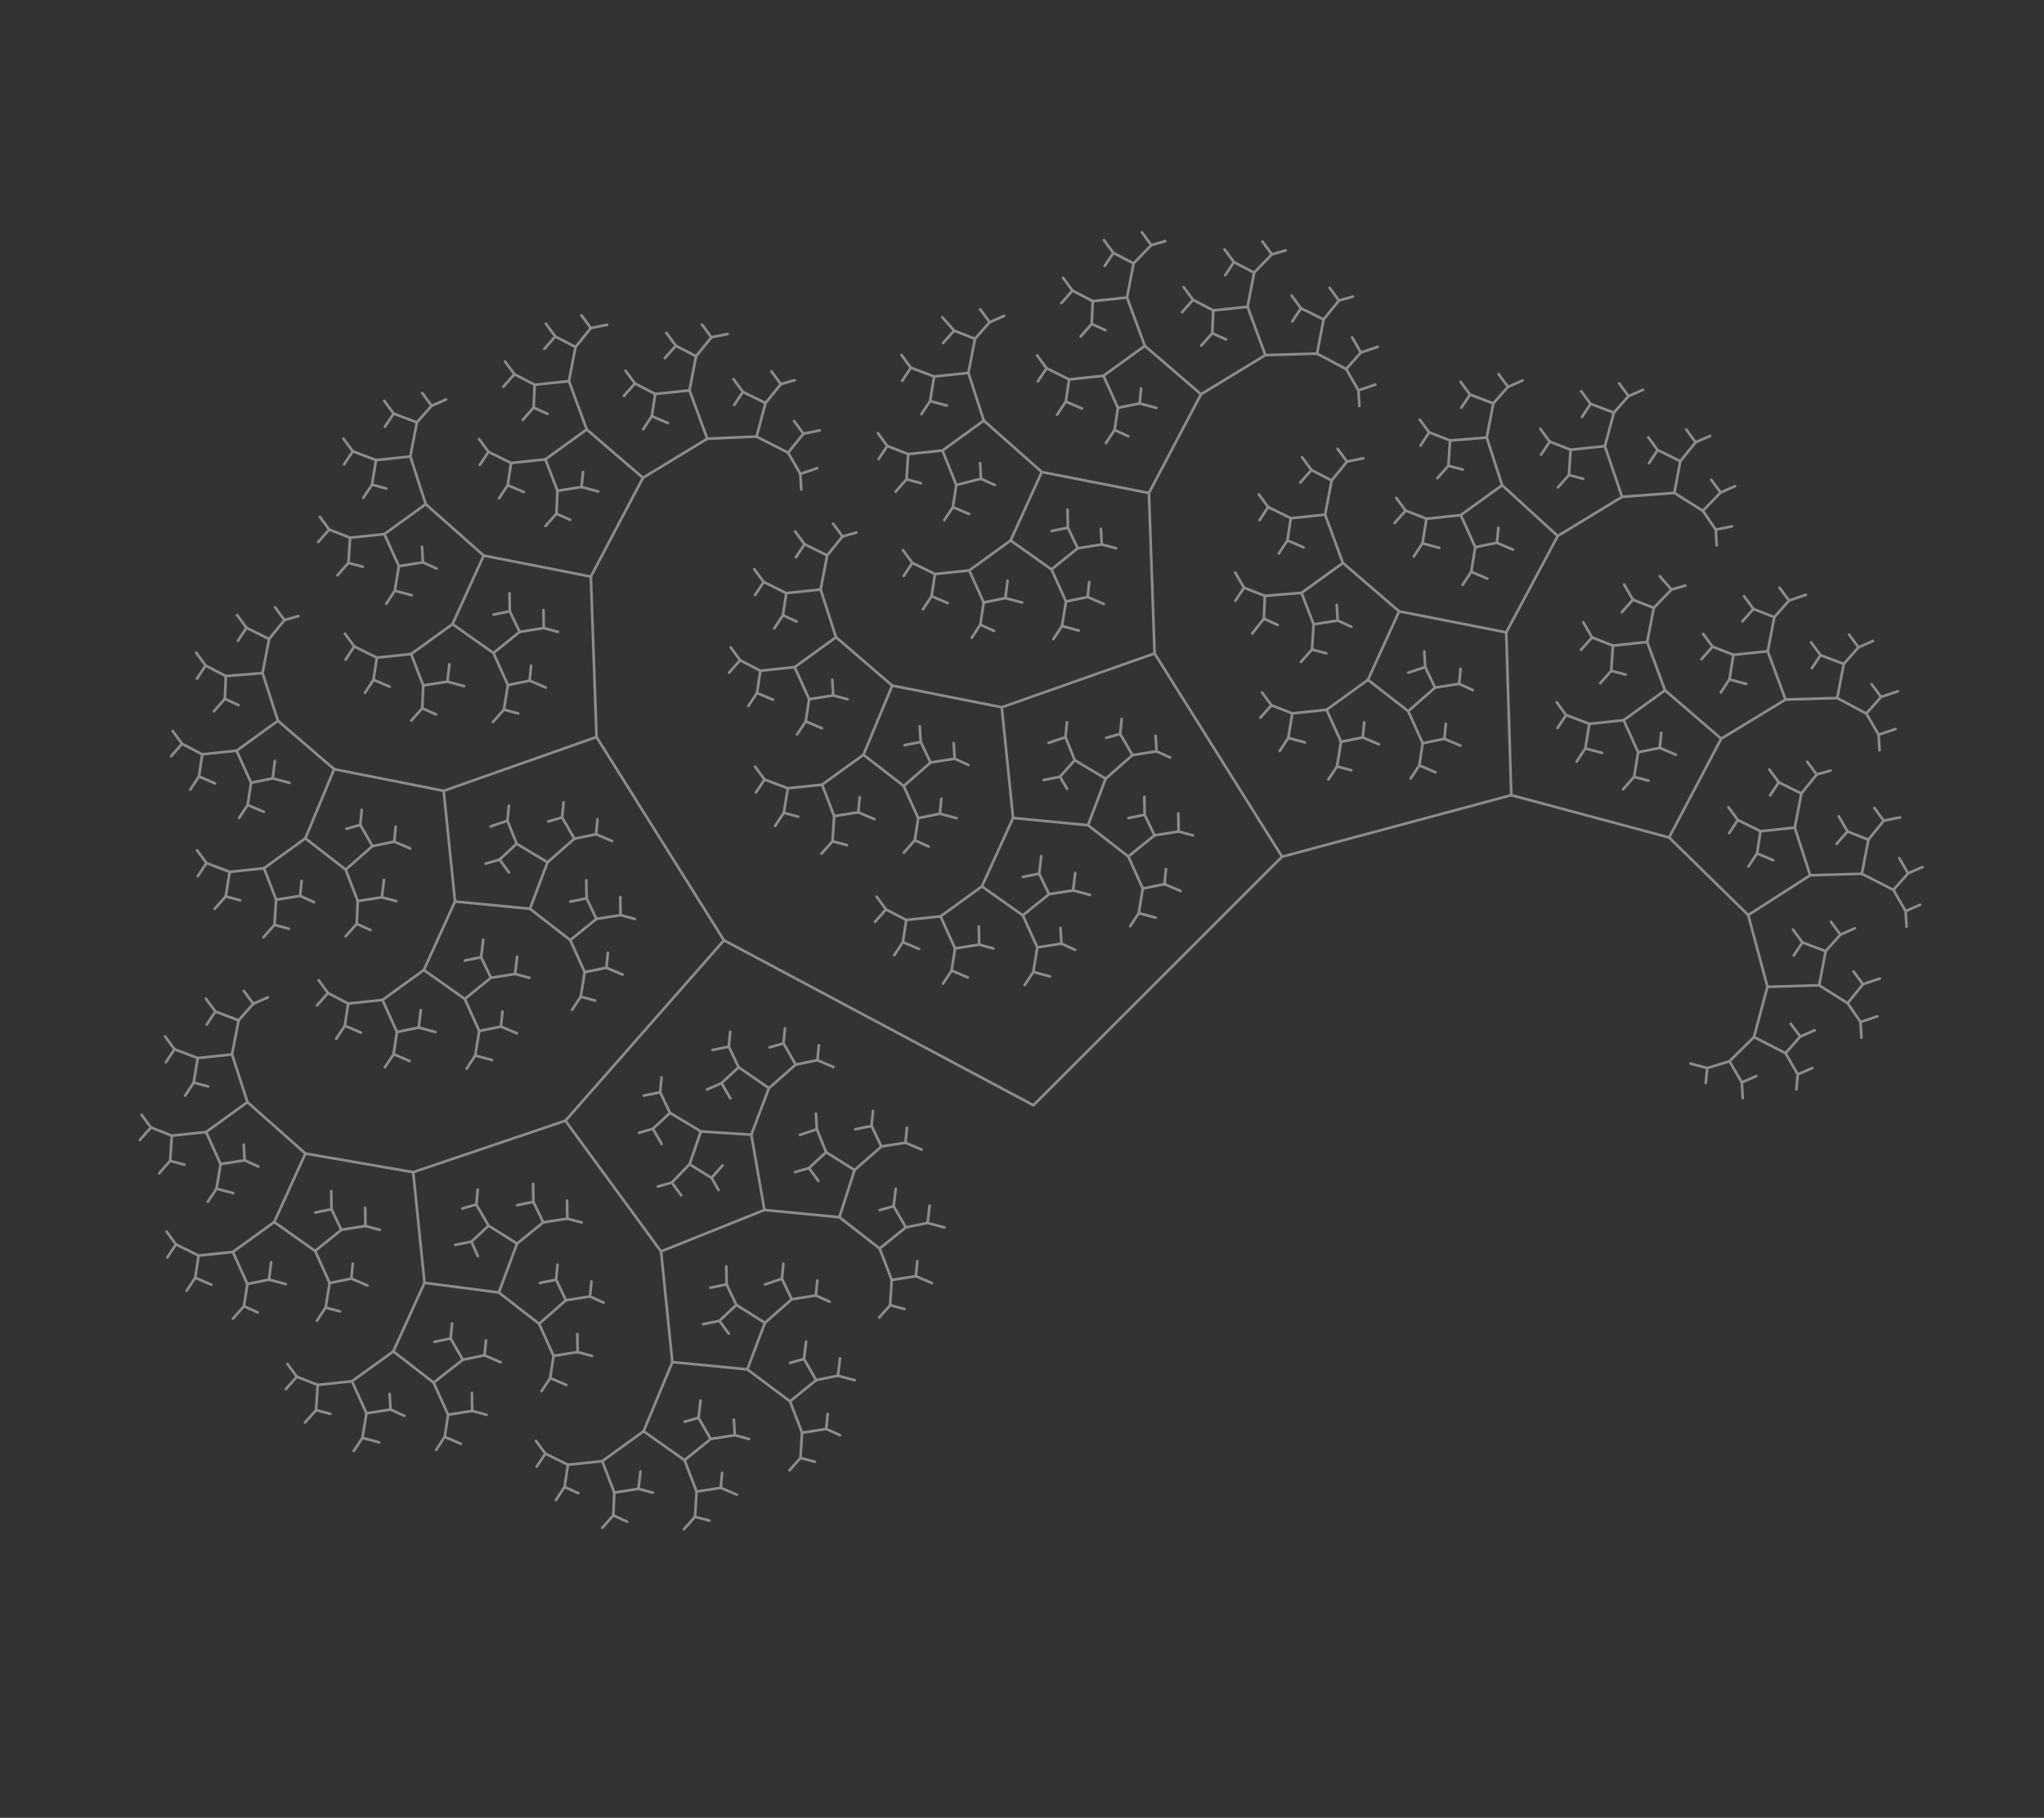 <?xml version="1.0" encoding="UTF-8"?>
<svg xmlns="http://www.w3.org/2000/svg" width="766.31" height="681.64" viewBox="0 0 766.31 681.64">
  <rect x="0" y="0" width="766.31" height="681.64" fill="#333333" stroke="none"/>
  <g id="fractal_1_" data-name="fractal (1)" transform="matrix(-0.966, -0.259, 0.259, -0.966, 628.307, 680.81)" opacity="0.434">
    <path id="Path_306974" data-name="Path 306974" d="M65.887,0,193.949,29.7M65.887,0,0,114.142" transform="translate(235.708 194.876)" fill="none" stroke="#fff" stroke-linecap="round" stroke-width="1"></path>
    <path id="Path_306975" data-name="Path 306975" d="M270.971,80.735,310.874,0m-39.9,80.735,65.887,61.247m-259.835,23.2,65.887,61.247M77.023,165.181,0,209.724" transform="translate(158.685 143.837)" fill="none" stroke="#fff" stroke-linecap="round" stroke-width="1"></path>
    <path id="Path_306976" data-name="Path 306976" d="M372.121,38.047,324.794,0m47.327,38.047L422.232,4.64M398.1,180.029l50.111-34.335M398.1,180.029l17.632,57.535m-211.58,26.911,50.111-34.335m-50.111,34.335,17.632,57.535M61.247,247.772l17.632,58.463M61.247,247.772H0" transform="translate(97.438 105.79)" fill="none" stroke="#fff" stroke-linecap="round" stroke-width="1"></path>
    <path id="Path_306977" data-name="Path 306977" d="M360.986,38.975,327.578,64.031m33.407-25.056L346.138,0M458.424,43.615,443.576,4.64m14.848,38.975L499.255,39.9M484.407,184.669,469.56,145.694m14.848,38.975,41.759-2.784m-74.239,94.654,40.831-2.784m-40.831,2.784-9.28,40.831M290.459,269.115,275.611,230.14m14.848,38.975,41.759-2.784m-74.239,94.654,40.831-2.784m-40.831,2.784-9.28,40.831M115.07,345.21l40.831-2.784M115.07,345.21l-9.28,39.9m-69.6-98.366-9.28,40.831m9.28-40.831L0,266.331" transform="translate(61.247 66.815)" fill="none" stroke="#fff" stroke-linecap="round" stroke-width="1"></path>
    <path id="Path_306978" data-name="Path 306978" d="M346.138,91.87,358.2,117.854M346.138,91.87,318.3,96.51M364.7,27.84l-27.84,4.64m27.84-4.64L368.409,0m93.726,32.479L434.3,36.191m27.84-3.712,4.64-27.839m51.039,63.1,4.64-27.84m-4.64,27.84L543.8,80.735m-55.679,92.8-27.839,4.64m27.839-4.64,4.64-27.84m51.967,64.031,3.712-27.839m-3.712,27.839,25.056,12.064m-58.463,79.807,4.64-27.839m-4.64,27.839L537.3,314.586M461.208,345.21l25.056,12.064M461.208,345.21,441.72,365.626M294.171,257.979l-27.84,4.64m27.84-4.64,4.64-27.84m51.967,64.031,3.712-27.84m-3.712,27.84,25.056,12.064M317.37,386.041l4.64-27.84m-4.64,27.84,25.983,12.992m-76.095,30.623,25.056,12.064m-25.056-12.064-19.488,20.416m-73.311-79.807,4.64-27.84m-4.64,27.84,25.056,12.064M124.35,412.953l25.056,12.992M124.35,412.953l-19.488,20.416M45.471,355.418l25.056,12.064M45.471,355.418,25.984,375.833M18.56,294.171,0,314.586m18.56-20.416L4.64,270.043" transform="translate(42.687 38.975)" fill="none" stroke="#fff" stroke-linecap="round" stroke-width="1"></path>
    <path id="Path_306979" data-name="Path 306979" d="M376.761,132.7l18.56-3.712m-18.56,3.712-1.856,18.56m-38.047-39.9-.928,18.56m.928-18.56-17.632-7.424m36.191-56.607-1.856,18.56m1.856-18.56L336.858,39.9m50.111-25.055-17.632-6.5m17.632,6.5L399.033,0m53.823,51.039L451,70.527m1.856-19.488-17.632-7.424m50.111-24.128L467.7,12.064m17.632,7.424L497.4,4.64m43.615,50.111-17.632-6.5m17.632,6.5L553.078,39.9m9.28,55.679,12.064-14.848M562.358,95.582l10.208,15.776m-93.726,81.663-1.856,18.56m1.856-18.56L461.208,185.6m50.111-25.056-17.632-6.5m17.632,6.5,12.064-14.848M567,196.733l-17.632-7.424M567,196.733l12.064-14.848m9.28,54.751,12.064-14.848m-12.064,14.848,10.208,15.776M534.518,288.6l-17.632-6.5m17.632,6.5,12.064-14.848m9.28,55.679,12.064-14.848m-12.064,14.848L566.07,345.21m-61.247,26.912,12.064-14.848m-12.064,14.848L515.959,387.9m-55.679-7.424,11.136,15.776M460.28,380.473l-17.632,5.568M284.891,277.467l-1.856,18.56m1.856-18.56-17.632-7.424m50.111-25.056-17.632-6.5m17.632,6.5,12.064-14.848m43.615,51.039-17.632-7.424m17.632,7.424,12.064-14.848m9.28,54.751,12.064-14.848m-12.064,14.848L404.6,336.858M340.57,373.049l-17.632-6.5m17.632,6.5L352.634,358.2m9.28,55.679,12.064-14.848m-12.064,14.848,10.208,15.776m-61.247,26.912,12.064-14.848m-12.064,14.848,11.136,15.776m-55.679-7.424L277.467,480.7M266.331,464.92l-18.56,5.568M197.66,357.274l-17.632-7.424m17.632,7.424,12.064-14.848m8.352,54.751,12.064-14.848m-12.064,14.848,11.136,15.776m-61.247,27.84,12.064-14.848m-12.064,14.848,10.208,15.776m-54.751-8.352,11.136,16.7m-11.136-16.7-18.56,6.5M89.086,382.329l12.064-14.848M89.086,382.329,100.222,398.1m-55.679-7.424,11.136,15.776M44.543,390.681l-18.56,5.568M18.56,329.434,28.767,345.21M18.56,329.434,0,335m23.2-50.111L4.64,290.459m18.56-5.568V265.4" transform="translate(24.128 24.128)" fill="none" stroke="#fff" stroke-linecap="round" stroke-width="1"></path>
    <path id="Path_306980" data-name="Path 306980" d="M408.313,139.2l.928-12.992m-.928,12.992L421.3,142.91M387.9,161.469l12.992,4.64m-12.992-4.64-7.424,11.136m-31.551-32.479,12.064,3.712m-12.064-3.712L341.5,151.261m-9.28-37.119-7.424,10.208m7.424-10.208-7.424-10.208m41.759-27.84,12.064,3.712m-12.064-3.712-7.424,11.136m-9.28-37.119-7.424,10.208m7.424-10.208L342.426,39.9m39.9-21.344-7.424,10.208m7.424-10.208L374.905,8.352m37.119,1.856L404.6,0m7.424,10.208,12.064-4.64m39.9,75.167,12.064,3.712m-12.064-3.712-7.424,10.208m-8.352-37.119-7.424,11.136m7.424-11.136-8.352-10.208M480.7,22.272l-8.352,11.136M480.7,22.272l-8.352-10.208m38.047,2.784L502.039,4.64m8.352,10.208,12.064-4.64m13.92,48.255L528.95,68.671m7.424-10.208-8.352-10.208m38.047,1.856L557.718,39.9m8.352,10.208,12.064-4.64m9.28,45.471-8.352-10.208m8.352,10.208,12.064-4.64m-13.92,35.263,12.064-4.64m-12.064,4.64.928,12.992m-96.51,87.23,12.992,3.712m-12.992-3.712-7.424,11.136M474.2,195.8l-7.424,10.208M474.2,195.8,465.848,185.6m40.831-21.344-7.424,10.208m7.424-10.208-8.352-10.208m38.047,1.856-8.352-10.208m8.352,10.208,12.064-4.64m13.92,48.255-7.424,11.136m7.424-11.136-7.424-10.208m37.119,2.784-7.424-10.208m7.424,10.208,12.064-4.64M613.4,232l-8.352-10.208M613.4,232l12.064-4.64m-13.92,35.263,12.992-4.64m-12.992,4.64.928,12.992m-82.591,16.7-7.424,10.208m7.424-10.208-8.352-10.208m38.047,1.856-7.424-10.208m7.424,10.208,12.064-4.64m9.28,45.471-8.352-10.208m8.352,10.208,12.064-4.64m-13.92,35.263,12.064-4.64m-12.064,4.64.928,12.992m-50.111-.928-7.424-10.208m7.424,10.208,12.064-4.64M528.951,398.1l12.064-4.64m-12.064,4.64.928,12.992m-45.471-4.64,12.064-4.64m-12.064,4.64.928,12.992m-29.7-23.2v12.992m0-12.992-12.992-2.784m-146.621-87.23,12.992,3.712m-12.992-3.712L288.6,317.37m-8.352-37.119-7.424,10.208m7.424-10.208L271.9,270.043M312.73,248.7l-7.424,10.208M312.73,248.7l-8.352-10.208m38.047,1.856-8.352-10.208m8.352,10.208,12.064-4.64m13.92,48.255L360.985,295.1m7.424-11.136-8.352-10.208m38.047,2.784-7.424-10.208m7.424,10.208,12.064-4.64m9.28,44.543L411.1,306.235m8.352,10.208,12.064-4.64m-13.92,35.263,12.064-4.64m-12.064,4.64.928,12.992m-82.591,16.7-7.424,10.208m7.424-10.208-8.352-10.208m38.047,1.856L357.274,358.2m8.352,10.208,12.064-4.64m9.28,45.471L378.617,398.1m8.352,11.136,12.064-4.64m-13.92,35.263,12.064-4.64m-12.064,4.64.928,12.992m-50.111-.928-8.352-10.208m8.352,10.208,12.064-4.64M335,482.551l12.064-4.64M335,482.551l.928,12.992m-45.471-4.64,12.064-4.64m-12.064,4.64.928,12.992m-30.623-23.2.928,12.992m-.928-12.992L248.7,477.911M193.02,360.058,185.6,371.193m7.424-11.136-8.352-10.208m38.047,2.784-8.352-10.208m8.352,10.208,12.064-4.64m8.352,44.543-7.424-10.208m7.424,10.208,12.992-4.64M242.2,423.16l12.064-4.64M242.2,423.16l.928,12.992m-50.111,0-8.352-10.208m8.352,10.208,12.064-4.64m-13.92,35.263,12.992-4.64m-12.992,4.64.928,12.992m-44.543-4.64,12.064-4.64m-12.064,4.64v12.992m-29.7-23.2.928,12.064m-.928-12.064-12.064-3.712m8.352-83.518-8.352-10.208m8.352,10.208,12.064-4.64m-12.992,35.263,12.064-4.64m-12.064,4.64.928,12.992m-45.471-4.64,12.064-4.64m-12.064,4.64.928,12.992m-30.623-23.2.928,12.992m-.928-12.992-12.064-2.784m14.848-48.255,12.064-4.64m-12.064,4.64.928,12.992m-29.7-23.2L13.92,358.2m-.928-12.992L0,342.426m17.632-41.759.928,12.992m-.928-12.992L5.568,296.955m30.623-21.344L23.2,272.827m12.992,2.784,6.5-11.136" transform="translate(11.136 13.92)" fill="none" stroke="#fff" stroke-linecap="round" stroke-width="1"></path>
    <path id="Path_306981" data-name="Path 306981" d="M415.736,134.558l-9.28-2.784m9.28,2.784,4.64-8.352m7.424,25.056,4.64-7.424m-4.64,7.424,5.568,6.5m-25.983,16.7,4.64-7.424m-4.64,7.424,5.568,6.5m-25.984,0,6.5,6.5m-6.5-6.5-7.424,3.712m-12.064-32.479,4.64-7.424m-4.64,7.424,5.568,7.424m-25.055,0,5.568,6.5m-5.568-6.5-8.352,3.712M331.29,132.7l6.5,6.5m-6.5-6.5-7.424,3.712m7.424-24.128L322.938,116m8.352-3.712-1.856-9.28m55.679-14.848,4.64-7.424m-4.64,7.424,5.568,6.5m-25.056.928,5.568,6.5m-5.568-6.5-8.352,3.712m-8.352-30.623,6.5,6.5m-6.5-6.5L341.5,72.383m7.424-24.128-8.352,3.712m8.352-3.712-1.856-9.28M381.4,37.119l6.5,6.5m-6.5-6.5-8.352,3.712M381.4,16.7l-8.352,3.712M381.4,16.7l-1.856-9.28m31.552.928-8.352,3.712M411.1,8.352,409.241,0m21.344,13.92-.928-8.352m.928,8.352,9.28,1.856M482.551,92.8l4.64-7.424m-4.64,7.424,6.5,6.5m-25.984,0,5.568,6.5m-5.568-6.5-8.352,3.712m-7.424-29.7,5.568,6.5m-5.568-6.5-8.352,3.712m7.424-25.056-8.352,3.712m8.352-3.712-.928-8.352m33.407-1.856,6.5,6.5m-6.5-6.5-7.424,3.712m7.424-25.055-8.352,3.712m8.352-3.712-.928-8.352m30.623.928L500.183,16.7m8.352-3.712-.928-9.28M528.95,18.56l-1.856-9.28m1.856,9.28,8.352.928m-1.856,57.535,5.568,6.5m-5.568-6.5-8.352,3.712m7.424-24.128-7.424,3.712m7.424-3.712-.928-9.28m30.623.928-7.424,3.712m7.424-3.712-.928-8.352m21.344,13.92-.928-8.352m.928,8.352,9.28,1.856m-8.352,33.407L577.206,92.8m8.352-3.712-.928-9.28m21.344,14.848-1.856-9.28m1.856,9.28,8.352.928m-10.208,29.7-.928-9.28m.928,9.28,9.28.928m-20.416,16.7,9.28.928m-9.28-.928-3.712,7.424m-79.807,83.518,4.64-7.424m-4.64,7.424,5.568,7.424m-25.984,0,6.5,6.5m-6.5-6.5-7.424,3.712m-8.352-30.623,5.568,6.5m-5.568-6.5-8.352,3.712m7.424-24.128-7.424,3.712m7.424-3.712-.928-9.28m34.335-1.856,5.568,6.5m-5.568-6.5-8.352,3.712m7.424-24.128-7.424,3.712m7.424-3.712-.928-9.28m30.624.928-7.424,3.712m7.424-3.712-.928-8.352m21.344,13.92-.928-8.352m.928,8.352,8.352,1.856M561.43,219l6.5,6.5m-6.5-6.5-7.424,3.712m7.424-25.056-8.352,3.712m8.352-3.712-1.856-8.352m31.551.928-8.352,3.712m8.352-3.712-1.856-9.28M610.613,195.8l-.928-9.28m.928,9.28,9.28.928m-8.352,33.407-7.424,3.712m7.424-3.712-.928-8.352m21.344,13.92-.928-8.352m.928,8.352,8.352,1.856m-9.28,28.767-1.856-8.352m1.856,8.352,8.352,1.856m-20.416,15.776,9.28,1.856m-9.28-1.856-3.712,8.352m-86.3,18.56,5.568,6.5m-5.568-6.5-8.352,3.712m7.424-24.128-7.424,3.712m7.424-3.712-.928-9.28m31.551.928-8.352,3.712m8.352-3.712-1.856-8.352m21.344,13.92-.928-8.352m.928,8.352,9.28,1.856m-8.352,33.407-8.352,3.712m8.352-3.712-.928-9.28m21.344,14.848-1.856-9.28m1.856,9.28,8.352.928m-10.208,29.7-.928-9.28m.928,9.28,9.28.928m-20.416,16.7,9.28.928m-9.28-.928-3.712,7.424m-53.823-18.56-8.352,3.712m8.352-3.712-1.856-8.352m21.344,13.92-.928-8.352m.928,8.352,9.28,1.856M547.51,401.817l-1.856-8.352m1.856,8.352,8.352,1.856m-19.488,15.776,8.352,1.856m-8.352-1.856-3.712,8.352m-29.7-17.632-.928-8.352m.928,8.352,8.352,1.856M491.831,427.8l8.352,1.856m-8.352-1.856-3.712,8.352m-25.984-18.56,9.28,1.856m-9.28-1.856-3.712,8.352m-9.28-24.128-3.712,8.352m3.712-8.352-6.5-6.5M315.514,318.3l3.712-7.424m-3.712,7.424,5.568,7.424m-25.984,0,6.5,6.5m-6.5-6.5-8.352,3.712m-7.424-30.623,5.568,6.5m-5.568-6.5-8.352,3.712m7.424-24.128-7.424,3.712m7.424-3.712-.928-9.28m34.335-1.856,5.568,6.5m-5.568-6.5-8.352,3.712m7.424-24.128-8.352,3.712m8.352-3.712-.928-9.28m30.623.928-8.352,3.712m8.352-3.712-.928-8.352m21.344,13.92-.928-8.352m.928,8.352,8.352,1.856m-1.856,57.535,5.568,6.5m-5.568-6.5-8.352,3.712m7.424-25.056-7.424,3.712m7.424-3.712-.928-8.352m31.551.928-8.352,3.712m8.352-3.712-1.856-9.28m21.344,14.848-.928-9.28m.928,9.28,9.28.928m-8.352,33.407-8.352,3.712m8.352-3.712-.928-8.352m21.344,13.92-.928-8.352m.928,8.352,8.352,1.856m-10.208,28.767-.928-8.352m.928,8.352,9.28,1.856m-20.416,15.776,9.28,1.856m-9.28-1.856-3.712,8.352M335,395.321l5.568,6.5m-5.568-6.5-8.352,3.712m7.424-24.128-7.424,3.712m7.424-3.712-.928-9.28m30.624.928-7.424,3.712m7.424-3.712-.928-8.352m21.344,13.92-.928-8.352m.928,8.352,9.28,1.856m-8.352,32.479-8.352,4.64m8.352-4.64-.928-8.352m21.344,14.848-1.856-9.28m1.856,9.28,8.352.928m-10.208,29.7-.928-9.28m.928,9.28,9.28.928m-20.416,16.7,8.352.928m-8.352-.928-3.712,7.424m-54.751-18.56-7.424,3.712m7.424-3.712-.928-8.352m21.344,13.92-.928-8.352m.928,8.352,9.28,1.856m-10.208,28.767-1.856-8.352m1.856,8.352,8.352,1.856M342.426,503.9l8.352,1.856m-8.352-1.856-4.64,8.352m-28.767-17.632-1.856-8.352m1.856,8.352,8.352,1.856m-19.488,15.776,8.352,1.856m-8.352-1.856-4.64,8.352m-25.056-18.56,9.28,1.856m-9.28-1.856-3.712,8.352m-9.28-24.128-3.712,7.424m3.712-7.424-6.5-6.5M192.093,379.545l5.568,6.5m-5.568-6.5-8.352,3.712m7.424-25.056-7.424,3.712m7.424-3.712-.928-8.352m30.623.928-7.424,3.712m7.424-3.712-.928-9.28m21.344,14.848-.928-9.28m.928,9.28,8.352.928M242.2,390.681l-8.352,3.712m8.352-3.712-1.856-9.28m22.272,14.848-1.856-8.352m1.856,8.352,8.352.928m-10.208,29.7-.928-8.352m.928,8.352,9.28,1.856M249.627,444.5l8.352,1.856m-8.352-1.856-3.712,8.352M191.165,434.3l-7.424,3.712m7.424-3.712-.928-9.28m21.344,14.848-.928-9.28m.928,9.28,8.352.928m-9.28,29.7-1.856-9.28m1.856,9.28,8.352.928m-20.416,16.7,9.28.928m-9.28-.928-3.712,7.424m-28.767-16.7-1.856-9.28m1.856,9.28,8.352.928m-20.416,16.7,9.28.928m-9.28-.928-3.712,7.424m-25.056-18.56,9.28,1.856m-9.28-1.856-3.712,8.352m-9.28-24.128-4.64,8.352m4.64-8.352-6.5-5.568m6.5-88.158-7.424,3.712m7.424-3.712-.928-9.28M132.7,381.4l-.928-9.28m.928,9.28,9.28.928m-10.208,29.7-1.856-9.28m1.856,9.28,8.352.928m-19.488,16.7,8.352.928m-8.352-.928L116,438.008M87.23,420.376,86.3,411.1m.928,9.28,8.352.928m-19.488,16.7,8.352.928m-8.352-.928-3.712,7.424M46.4,427.8l9.28.928M46.4,427.8l-3.712,7.424m-9.28-23.2L29.7,419.448m3.712-7.424-6.5-6.5m33.407-46.4-.928-8.352m.928,8.352,9.28,1.856M49.183,376.761l9.28,1.856m-9.28-1.856-3.712,8.352m-25.056-18.56,8.352.928m-8.352-.928L16.7,374.905M6.5,350.778,2.784,358.2M6.5,350.778l-6.5-6.5M25.056,322.01l9.28.928m-9.28-.928-3.712,7.424m-9.28-24.128-3.712,8.352m3.712-8.352-6.5-5.568M29.7,281.179,25.984,288.6m3.712-7.424-6.5-6.5m25.984-1.856-6.5-6.5m6.5,6.5,7.424-4.64" transform="translate(4.64 5.568)" fill="none" stroke="#fff" stroke-linecap="round" stroke-width="1"></path>
    <path id="Path_306982" data-name="Path 306982" d="M411.1,137.342l-2.784,5.568m2.784-5.568-3.712-3.712m17.632-1.856-4.64-3.712m4.64,3.712,4.64-2.784m7.424,20.416-4.64-4.64m4.64,4.64,4.64-2.784m-3.712,16.7,5.568-2.784m-5.568,2.784.928,5.568M416.664,172.6l-4.64-4.64m4.64,4.64,4.64-3.712m-3.712,17.632,5.568-2.784m-5.568,2.784.928,5.568m-20.416.928,4.64-2.784m-4.64,2.784.928,5.568m-14.848-8.352.928,5.568m-.928-5.568-6.5-.928m-.928-38.975-4.64-3.712m4.64,3.712,4.64-2.784m-3.712,17.632,5.568-3.712m-5.568,3.712,1.856,5.568m-21.344.928,5.568-2.784m-5.568,2.784.928,5.568m-14.848-8.352.928,5.568m-.928-5.568-6.5-.928m4.64-23.2,4.64-2.784m-4.64,2.784.928,6.5m-14.848-9.28.928,6.5m-.928-6.5h-6.5m5.568-20.416.928,5.568m-.928-5.568-6.5-.928m12.992-12.064h-5.568m5.568,0,2.784-5.568m57.535-16.7-4.64-3.712m4.64,3.712,5.568-2.784m-4.64,16.7,5.568-2.784m-5.568,2.784,1.856,6.5m-21.344.928,5.568-3.712m-5.568,3.712.928,5.568m-14.848-8.352.928,5.568m-.928-5.568-5.568-.928m3.712-23.2,4.64-2.784m-4.64,2.784.928,6.5m-14.848-9.28.928,6.5m-.928-6.5h-6.5m5.568-20.416.928,5.568m-.928-5.568-5.568-.928m12.064-12.064h-5.568m5.568,0,2.784-5.568m38.047,10.208,4.64-2.784m-4.64,2.784.928,6.5M377.689,46.4l1.856,5.568M377.689,46.4h-5.568m5.568-20.416.928,5.568m-.928-5.568-6.5-.928m12.992-12.064h-5.568m5.568,0,2.784-5.568m20.416,10.208.928,6.5m-.928-6.5h-5.568M413.88,5.568l-5.568-.928m5.568.928L416.664,0M434.3,11.136l-5.568-.928m5.568.928,1.856-5.568M444.5,21.344l1.856-5.568M444.5,21.344l4.64,3.712m42.687,65.887-3.712-4.64m3.712,4.64,5.568-2.784m-3.712,16.7,4.64-2.784m-4.64,2.784.928,5.568m-21.344.928,5.568-2.784m-5.568,2.784,1.856,6.5m-15.776-9.28,1.856,6.5m-1.856-6.5h-5.568m3.712-23.2,5.568-2.784M457.5,85.374l.928,5.568m-14.848-8.352.928,5.568m-.928-5.568-5.568-.928m4.64-20.416,1.856,6.5m-1.856-6.5H437.08m12.992-12.064-6.5-.928m6.5.928,1.856-5.568m38.047,10.208,5.568-2.784m-5.568,2.784.928,5.568m-14.848-8.352.928,5.568m-.928-5.568-6.5-.928M475.127,29.7l1.856,6.5m-1.856-6.5h-5.568m12.992-12.064-6.5-.928m6.5.928,1.856-5.568m20.416,10.208,1.856,5.568m-1.856-5.568-5.568-.928M512.247,9.28h-6.5m6.5,0L514.1,3.712m17.632,11.136h-5.568m5.568,0,2.784-5.568m7.424,15.776,2.784-5.568m-2.784,5.568,4.64,3.712m-.928,60.319,5.568-2.784m-5.568,2.784,1.856,6.5M531.734,86.3l1.856,6.5m-1.856-6.5h-5.568m5.568-20.416.928,5.568m-.928-5.568-6.5-.928M538.23,52.9h-5.568m5.568,0,1.856-5.568M561.43,57.535l.928,6.5m-.928-6.5h-6.5m12.992-12.064-5.568-.928m5.568.928L570.71,39.9m17.632,11.136-6.5-.928m6.5.928,1.856-5.568m8.352,15.776,1.856-5.568m-1.856,5.568,4.64,3.712M581.845,98.366l1.856,5.568m-1.856-5.568-5.568-.928m12.992-12.064h-6.5m6.5,0,1.856-5.568m17.632,11.136h-5.568m5.568,0,2.784-5.568m7.424,15.776,2.784-5.568m-2.784,5.568,4.64,3.712m-15.776,16.7h-5.568m5.568,0L609.685,116m8.352,15.776,1.856-5.568m-1.856,5.568,4.64,3.712M606.9,149.405l1.856-5.568m-1.856,5.568,4.64,3.712M593.909,155.9l4.64,3.712m-4.64-3.712-4.64,3.712M518.743,232l-4.64-3.712m4.64,3.712,4.64-2.784m-3.712,17.632,5.568-3.712m-5.568,3.712.928,5.568m-20.416.928,4.64-2.784m-4.64,2.784.928,5.568m-14.848-8.352.928,5.568m-.928-5.568-6.5-.928m3.712-23.2,5.568-2.784m-5.568,2.784,1.856,6.5m-15.776-9.28,1.856,6.5m-1.856-6.5h-5.568m5.568-20.416.928,5.568m-.928-5.568-6.5-.928m12.992-12.064h-5.568m5.568,0,1.856-5.568m38.047,10.208,5.568-2.784m-5.568,2.784.928,6.5m-14.848-9.28.928,6.5m-.928-6.5h-5.568m5.568-20.416.928,5.568m-.928-5.568-6.5-.928m12.992-12.064h-6.5m6.5,0,1.856-5.568m21.344,10.208.928,6.5m-.928-6.5h-6.5m12.992-12.064-6.5-.928m6.5.928,1.856-5.568m18.56,11.136-6.5-.928m6.5.928,1.856-5.568m7.424,15.776,2.784-5.568m-2.784,5.568,4.64,3.712m0,60.319,4.64-2.784m-4.64,2.784.928,5.568m-14.848-8.352.928,5.568m-.928-5.568-6.5-.928m5.568-20.416.928,6.5m-.928-6.5H552.15m12.064-12.064-5.568-.928m5.568.928L567,189.309m20.416,10.208.928,5.568m-.928-5.568-5.568-.928m12.064-12.064h-5.568m5.568,0,2.784-5.568m17.632,11.136h-5.568m5.568,0,2.784-5.568m7.424,15.776,1.856-5.568m-1.856,5.568,4.64,3.712M608.757,239.42l.928,6.5m-.928-6.5h-6.5m12.992-12.064-6.5-.928m6.5.928,1.856-5.568m18.56,11.136-6.5-.928m6.5.928,1.856-5.568m7.424,15.776,2.784-5.568m-2.784,5.568,4.64,3.712m-15.776,16.7-5.568-.928m5.568.928,2.784-5.568m7.424,15.776,1.856-5.568m-1.856,5.568,4.64,3.712m-15.776,13.92,1.856-5.568m-1.856,5.568,4.64,3.712m-17.632,2.784,4.64,3.712m-4.64-3.712-4.64,2.784m-76.094,22.272,5.568-2.784m-5.568,2.784,1.856,6.5m-15.776-9.28,1.856,6.5m-1.856-6.5h-5.568m5.568-20.416.928,5.568m-.928-5.568-6.5-.928m12.992-12.064h-5.568m5.568,0,2.784-5.568m20.416,10.208.928,6.5m-.928-6.5h-6.5m12.992-12.064-5.568-.928m5.568.928,2.784-5.568m17.632,11.136-6.5-.928m6.5.928,1.856-5.568m8.352,15.776,1.856-5.568m-1.856,5.568,4.64,3.712M575.35,332.218l1.856,5.568m-1.856-5.568-5.568-.928m12.992-12.064h-6.5m6.5,0,1.856-5.568m17.632,11.136h-5.568m5.568,0,2.784-5.568M612.469,335l2.784-5.568M612.469,335l4.64,3.712m-15.776,16.7h-5.568m5.568,0,1.856-5.568m8.352,15.776,1.856-5.568m-1.856,5.568,4.64,3.712m-15.776,13.92,1.856-5.568m-1.856,5.568,4.64,3.712m-17.632,2.784,4.64,3.712m-4.64-3.712-4.64,3.712m-57.535-18.56.928,5.568m-.928-5.568h-6.5m12.992-12.064-5.568-.928m5.568.928,2.784-5.568m17.632,11.136-6.5-.928m6.5.928,1.856-5.568m8.352,15.776,1.856-5.568m-1.856,5.568,4.64,3.712m-16.7,16.7-5.568-.928m5.568.928,2.784-5.568m7.424,15.776,2.784-5.568m-2.784,5.568,4.64,3.712m-15.776,13.92,2.784-5.568m-2.784,5.568,4.64,3.712m-16.7,2.784,4.64,3.712m-4.64-3.712-5.568,2.784m-25.056-28.767-6.5-.928m6.5.928,1.856-5.568m7.424,15.776,2.784-5.568m-2.784,5.568,4.64,3.712m-15.776,13.92,2.784-5.568m-2.784,5.568,4.64,3.712m-16.7,2.784,4.64,3.712m-4.64-3.712-5.568,2.784m-11.136-19.488,1.856-5.568m-1.856,5.568,4.64,3.712m-17.632,2.784,4.64,3.712m-4.64-3.712-4.64,2.784m-8.352-18.56,4.64,3.712m-4.64-3.712-5.568,2.784m2.784-17.632L441.72,404.6m5.568-3.712-1.856-5.568M323.866,316.442l-3.712-3.712m3.712,3.712,5.568-2.784m-3.712,17.632,5.568-3.712m-5.568,3.712.928,5.568m-20.416.928,4.64-2.784m-4.64,2.784.928,5.568M291.387,335l1.856,5.568M291.387,335l-5.568-.928m3.712-23.2,5.568-2.784m-5.568,2.784,1.856,6.5m-15.776-9.28,1.856,6.5m-1.856-6.5h-5.568m5.568-20.416.928,5.568m-.928-5.568-6.5-.928m12.992-12.064h-6.5m6.5,0,1.856-5.568m38.047,10.208,5.568-2.784m-5.568,2.784.928,6.5m-14.848-9.28.928,6.5m-.928-6.5h-6.5m5.568-20.416,1.856,5.568m-1.856-5.568-5.568-.928m12.992-12.064h-6.5m6.5,0,1.856-5.568m20.416,10.208,1.856,6.5m-1.856-6.5H331.29m12.992-12.064-6.5-.928m6.5.928,1.856-5.568m18.56,11.136-6.5-.928m6.5.928,1.856-5.568m7.424,15.776,2.784-5.568m-2.784,5.568,4.64,3.712m-.928,60.319,5.568-2.784m-5.568,2.784,1.856,5.568m-15.776-8.352,1.856,5.568m-1.856-5.568L358.2,311.8m5.568-20.416.928,5.568m-.928-5.568h-6.5m12.992-12.064L364.7,278.4m5.568.928,2.784-5.568m20.416,10.208.928,5.568m-.928-5.568-6.5-.928m12.992-12.064h-5.568m5.568,0,2.784-5.568m17.632,11.136h-5.568m5.568,0,1.856-5.568m8.352,15.776,1.856-5.568m-1.856,5.568,4.64,3.712M413.88,323.866l1.856,5.568m-1.856-5.568h-5.568M421.3,311.8l-6.5-.928m6.5.928,1.856-5.568m18.56,11.136-6.5-.928m6.5.928,1.856-5.568M451,327.578l2.784-5.568M451,327.578l4.64,3.712m-15.776,16.7-5.568-.928m5.568.928,1.856-5.568m8.352,15.776,1.856-5.568m-1.856,5.568,4.64,3.712m-15.776,13.92,1.856-5.568m-1.856,5.568,4.64,3.712m-17.632,2.784,4.64,3.712m-4.64-3.712-4.64,2.784M345.21,407.385l5.568-2.784m-5.568,2.784,1.856,6.5M331.29,404.6l1.856,5.568M331.29,404.6h-5.568m5.568-20.416.928,5.568m-.928-5.568-6.5-.928m12.992-12.064h-6.5m6.5,0,1.856-5.568m21.344,10.208.928,6.5m-.928-6.5h-6.5m12.992-12.064-5.568-.928m5.568.928,1.856-5.568m18.56,11.136-6.5-.928m6.5.928,1.856-5.568m8.352,15.776,1.856-5.568m-1.856,5.568,4.64,3.712M381.4,416.665l1.856,5.568m-1.856-5.568-5.568-.928m12.992-12.064-6.5-.928m6.5.928,1.856-5.568m17.632,11.136h-5.568m5.568,0,2.784-5.568m7.424,15.776,1.856-5.568m-1.856,5.568,4.64,3.712m-15.776,16.7h-6.5m6.5,0,1.856-5.568m8.352,15.776,1.856-5.568m-1.856,5.568,4.64,3.712m-16.7,13.92,2.784-5.568m-2.784,5.568,5.568,3.712M393.465,474.2l4.64,3.712m-4.64-3.712-4.64,3.712m-57.535-18.56.928,5.568m-.928-5.568h-6.5m12.992-12.064-5.568-.928m5.568.928,1.856-5.568m18.56,11.136-6.5-.928m6.5.928,1.856-5.568m8.352,15.776,1.856-5.568m-1.856,5.568,4.64,3.712m-16.7,16.7-5.568-.928m5.568.928,2.784-5.568m7.424,15.776,2.784-5.568m-2.784,5.568,4.64,3.712m-15.776,13.92,1.856-5.568m-1.856,5.568,4.64,3.712m-17.632,2.784,4.64,3.712m-4.64-3.712-4.64,2.784M311.8,491.831l-5.568-.928m5.568.928,2.784-5.568m7.424,15.776,2.784-5.568m-2.784,5.568,4.64,3.712m-15.776,13.92,1.856-5.568m-1.856,5.568,4.64,3.712m-17.632,2.784,4.64,3.712m-4.64-3.712-4.64,2.784m-11.136-19.488,1.856-5.568m-1.856,5.568,4.64,3.712m-17.632,2.784,4.64,3.712m-4.64-3.712-4.64,2.784m-8.352-19.488,4.64,4.64m-4.64-4.64-5.568,3.712m2.784-17.632-5.568,3.712m5.568-3.712-1.856-5.568M202.3,391.609l5.568-3.712m-5.568,3.712,1.856,5.568m-15.776-8.352.928,5.568m-.928-5.568-5.568-.928m5.568-20.416.928,5.568m-.928-5.568-6.5-.928m12.992-11.136-6.5-.928m6.5.928,1.856-5.568m21.344,10.208.928,5.568m-.928-5.568-6.5-.928m12.992-12.064H219m5.568,0,1.856-5.568m18.56,11.136h-6.5m6.5,0,1.856-5.568m7.424,15.776,2.784-5.568m-2.784,5.568,4.64,3.712m-20.416,33.407,1.856,5.568m-1.856-5.568-5.568-.928m12.064-12.064H239.42m5.568,0,2.784-5.568M265.4,393.465l-5.568-.928m5.568.928,2.784-6.5m7.424,15.776,1.856-5.568m-1.856,5.568,4.64,4.64m-15.776,16.7-6.5-.928m6.5.928,1.856-5.568m8.352,15.776,1.856-5.568m-1.856,5.568,4.64,3.712m-16.7,13.92,2.784-5.568m-2.784,5.568,4.64,3.712m-16.7,2.784,4.64,3.712m-4.64-3.712-5.568,2.784m-56.607-17.632.928,5.568m-.928-5.568-6.5-.928m12.992-12.064-6.5-.928m6.5.928,1.856-5.568m18.56,11.136h-6.5m6.5,0,1.856-5.568m7.424,15.776,2.784-5.568m-2.784,5.568,4.64,3.712m-15.776,16.7h-5.568m5.568,0,2.784-5.568m7.424,15.776,1.856-5.568m-1.856,5.568,4.64,3.712m-15.776,13.92,1.856-5.568m-1.856,5.568,4.64,3.712m-17.632,2.784,4.64,3.712m-4.64-3.712-4.64,3.712m-25.984-29.7h-5.568m5.568,0,2.784-5.568m7.424,15.776,1.856-5.568m-1.856,5.568,4.64,3.712m-15.776,13.92,1.856-5.568m-1.856,5.568,4.64,3.712m-17.632,2.784,4.64,3.712m-4.64-3.712-4.64,3.712M139.2,492.759l1.856-5.568m-1.856,5.568,4.64,3.712m-17.632,2.784,4.64,3.712m-4.64-3.712-4.64,3.712m-9.28-19.488,4.64,3.712m-4.64-3.712-4.64,3.712m2.784-17.632-5.568,2.784m5.568-2.784-1.856-5.568m.928-78.879.928,5.568m-.928-5.568-6.5-.928M116,372.121H110.43m5.568,0,2.784-5.568m17.632,11.136h-6.5m6.5,0,1.856-5.568m8.352,15.776,1.856-5.568m-1.856,5.568,4.64,3.712m-16.7,16.7H128.99m5.568,0,2.784-5.568m7.424,15.776,2.784-5.568m-2.784,5.568,4.64,4.64M133.63,436.152l2.784-5.568m-2.784,5.568,4.64,4.64m-17.632,2.784,5.568,3.712m-5.568-3.712L116,446.36m-25.056-29.7h-6.5m6.5,0L92.8,411.1m7.424,15.776,2.784-5.568m-2.784,5.568,4.64,3.712M89.086,444.5l2.784-5.568M89.086,444.5l4.64,3.712M77.023,451l4.64,3.712M77.023,451l-5.568,3.712M60.319,434.3l1.856-5.568M60.319,434.3l4.64,3.712m-17.632,2.784,4.64,3.712m-4.64-3.712-4.64,3.712m-8.352-19.488,4.64,3.712m-4.64-3.712-5.568,3.712M31.551,411.1l-5.568,3.712m5.568-3.712L29.7,405.529m34.335-49.183-6.5-.928m6.5.928,1.856-5.568m8.352,15.776,1.856-5.568m-1.856,5.568,4.64,3.712M63.1,384.185l1.856-5.568M63.1,384.185l4.64,3.712m-17.632,2.784,4.64,3.712m-4.64-3.712-4.64,2.784M33.407,373.049l2.784-5.568m-2.784,5.568,4.64,4.64m-16.7,2.784,4.64,3.712m-4.64-3.712-5.568,2.784M7.424,363.77l4.64,4.64m-4.64-4.64-4.64,3.712M4.64,349.85,0,353.562m4.64-3.712-1.856-5.568m36.191-15.776,1.856-5.568m-1.856,5.568,4.64,3.712M25.984,335l4.64,3.712M25.984,335l-4.64,3.712m-8.352-19.488,4.64,3.712m-4.64-3.712-5.568,3.712m2.784-17.632L4.64,309.018m5.568-3.712-1.856-5.568m22.272-5.568,4.64,3.712m-4.64-3.712-4.64,3.712m1.856-17.632-4.64,3.712m4.64-3.712-.928-5.568M47.327,271.9l-4.64,3.712m4.64-3.712-1.856-5.568m15.776,7.424-.928-5.568m.928,5.568h6.5" fill="none" stroke="#fff" stroke-linecap="round" stroke-width="1"></path>
  </g>
</svg>
